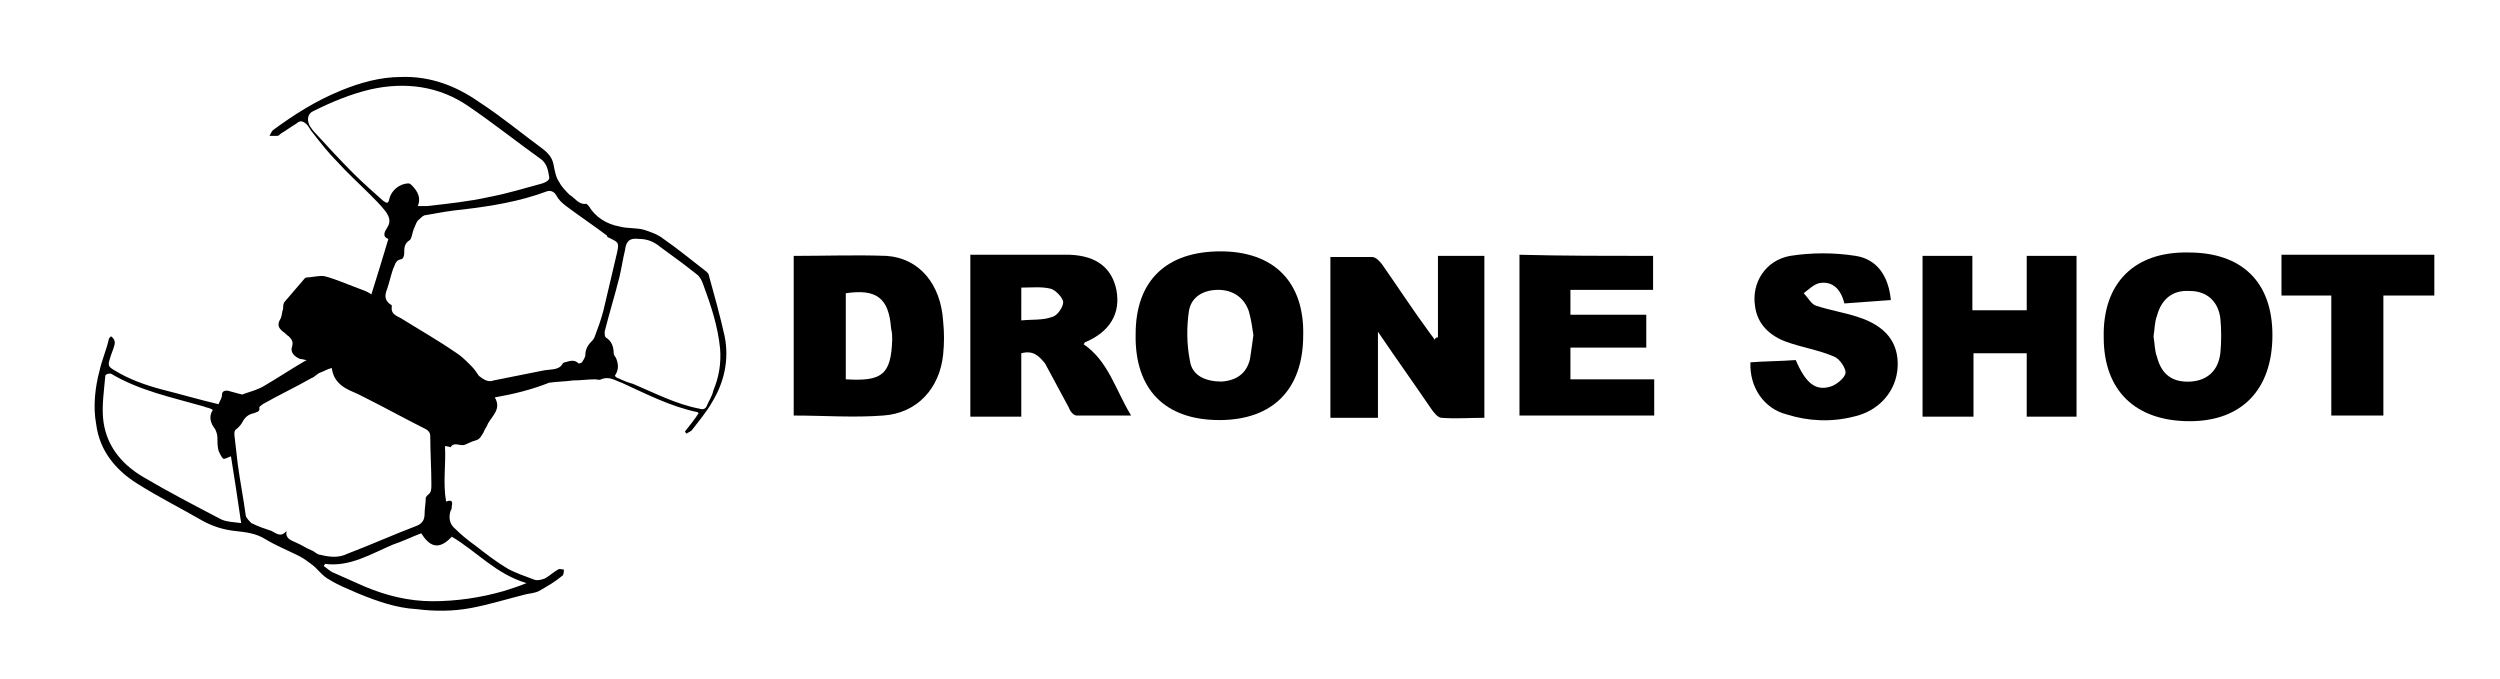 <?xml version="1.0" encoding="utf-8"?>
<!-- Generator: Adobe Illustrator 24.3.0, SVG Export Plug-In . SVG Version: 6.00 Build 0)  -->
<svg version="1.1" id="レイヤー_1" xmlns="http://www.w3.org/2000/svg" xmlns:xlink="http://www.w3.org/1999/xlink" x="0px"
	 y="0px" viewBox="0 0 220.8 60" style="enable-background:new 0 0 220.8 60;" xml:space="preserve">
<style type="text/css">
	.st0{display:none;fill:#999999;}
</style>
<rect x="-42.6" y="-30.1" class="st0" width="320.1" height="128.8"/>
<g>
	<path d="M215,26.1c-1.5,0-2.9,0-4.5,0c0,3.5,0,7,0,10.6c-1.6,0-3,0-4.6,0c0-3.6,0-7,0-10.6c-1.5,0-2.9,0-4.4,0c0-1.2,0-2.3,0-3.6
		c4.5,0,9,0,13.5,0C215,23.7,215,24.9,215,26.1z"/>
	<path d="M127,29.8c0-2.4,0-4.8,0-7.2c1.4,0,2.7,0,4.1,0c0,4.7,0,9.4,0,14.3c-1.3,0-2.5,0.1-3.8,0c-0.3,0-0.7-0.5-0.9-0.8
		c-1.5-2.2-3-4.3-4.7-6.8c0,2.7,0,5.1,0,7.6c-1.5,0-2.8,0-4.2,0c0-4.7,0-9.4,0-14.2c1.3,0,2.5,0,3.7,0c0.3,0,0.7,0.4,0.9,0.7
		c1.4,2,2.7,4,4.1,5.9c0.2,0.3,0.4,0.5,0.5,0.7C126.8,29.8,126.9,29.8,127,29.8z"/>
	<path d="M90.2,31.2c0,1.8,0,3.6,0,5.6c-1.6,0-3,0-4.5,0c0-4.7,0-9.4,0-14.3c1.2,0,2.3,0,3.4,0c1.8,0,3.6,0,5.4,0
		c2.4,0.1,3.7,1.2,4.1,3.1c0.4,2.1-0.6,3.7-2.7,4.6c-0.1,0-0.1,0.1-0.2,0.2c2.2,1.5,2.8,4,4.2,6.3c-1.8,0-3.3,0-4.8,0
		c-0.3,0-0.6-0.4-0.7-0.7c-0.7-1.3-1.4-2.6-2.1-3.9C91.8,31.5,91.3,30.9,90.2,31.2z M90.2,28.3c0.9-0.1,1.9,0,2.7-0.3
		c0.5-0.1,1-0.9,1-1.3c0-0.4-0.7-1.1-1.1-1.2c-0.8-0.2-1.7-0.1-2.6-0.1C90.2,26.4,90.2,27.3,90.2,28.3z"/>
	<path d="M183.4,36.8c-1.5,0-2.9,0-4.4,0c0-1.9,0-3.7,0-5.6c-1.6,0-3.1,0-4.7,0c0,1.8,0,3.6,0,5.6c-1.6,0-3,0-4.5,0
		c0-4.7,0-9.4,0-14.2c1.5,0,2.9,0,4.4,0c0,1.6,0,3.1,0,4.8c1.6,0,3.2,0,4.8,0c0-1.6,0-3.1,0-4.8c1.5,0,2.9,0,4.4,0
		C183.4,27.3,183.4,32,183.4,36.8z"/>
	<path d="M70.1,22.6c2.8,0,5.5-0.1,8.2,0c2.9,0.2,4.8,2.5,5,5.8c0.1,1,0.1,1.9,0,2.9C83,34.3,81,36.5,78,36.7c-2.6,0.2-5.2,0-7.9,0
		c0-0.3,0-0.6,0-0.9C70.1,31.5,70.1,27.1,70.1,22.6z M74.7,25.9c0,2.5,0,5,0,7.6c3.2,0.2,4-0.4,4.1-3.5c0-0.3,0-0.6-0.1-1
		C78.5,26.3,77.4,25.5,74.7,25.9z"/>
	<path d="M193.3,22.3c4.7,0,7.4,2.6,7.4,7.3c0,4.8-2.7,7.6-7.3,7.6c-4.8,0-7.6-2.7-7.6-7.4C185.7,25,188.5,22.2,193.3,22.3z
		 M190.2,29.7c0.1,0.6,0.1,1.3,0.3,1.8c0.4,1.6,1.4,2.3,3,2.2c1.4-0.1,2.4-0.9,2.6-2.5c0.1-1,0.1-2.1,0-3.1
		c-0.2-1.5-1.2-2.4-2.7-2.4c-1.5-0.1-2.5,0.7-2.9,2.2C190.3,28.4,190.3,29.1,190.2,29.7z"/>
	<path d="M100.3,29.5c0-4.7,2.7-7.3,7.5-7.3c4.7,0,7.4,2.7,7.3,7.4c0,4.8-2.7,7.5-7.4,7.5C102.9,37.1,100.2,34.4,100.3,29.5z
		 M110.7,29.6c-0.1-0.7-0.2-1.4-0.4-2.1c-0.4-1.2-1.4-1.9-2.7-1.9c-1.3,0-2.4,0.6-2.6,1.9c-0.2,1.4-0.2,2.9,0.1,4.4
		c0.2,1.3,1.4,1.8,2.8,1.8c1.3-0.1,2.2-0.7,2.5-2C110.5,31,110.6,30.4,110.7,29.6z"/>
	<path d="M146,22.6c0,1,0,1.9,0,3c-2.4,0-4.8,0-7.3,0c0,0.8,0,1.4,0,2.2c2.2,0,4.4,0,6.7,0c0,1,0,1.9,0,2.9c-2.2,0-4.4,0-6.7,0
		c0,1,0,1.8,0,2.8c2.4,0,4.9,0,7.4,0c0,1.1,0,2.1,0,3.2c-3.9,0-7.8,0-11.9,0c0-4.7,0-9.4,0-14.2C138.1,22.6,142,22.6,146,22.6z"/>
	<path d="M154.6,32c1.3-0.1,2.7-0.1,4-0.2c0.9,2.1,1.8,2.8,3.2,2.3c0.5-0.2,1.2-0.8,1.2-1.2c0-0.4-0.5-1.2-1-1.4
		c-1.4-0.6-2.8-0.8-4.2-1.3c-1.4-0.5-2.6-1.5-2.8-3.2c-0.3-2,0.9-4,3.1-4.4c1.9-0.3,3.9-0.3,5.8,0c1.9,0.3,2.9,1.8,3.1,3.9
		c-1.3,0.1-2.7,0.2-4.1,0.3c-0.3-1.2-1-2-2.2-1.8c-0.5,0.1-1,0.6-1.4,0.9c0.4,0.4,0.7,1,1.1,1.1c1.2,0.4,2.5,0.6,3.7,1
		c2.5,0.8,3.6,2.3,3.5,4.4c-0.1,2.1-1.6,3.9-3.9,4.4c-2,0.5-4,0.4-5.9-0.2C155.8,36.1,154.5,34.2,154.6,32z"/>
</g>
<g>
	<path d="M43.7,35.1c0.6,1-0.2,1.6-0.6,2.3c-0.1,0.3-0.3,0.5-0.4,0.8c-0.2,0.3-0.3,0.6-0.7,0.7c-0.4,0.1-0.7,0.3-1,0.4
		c-0.4,0.1-0.9-0.3-1.2,0.2c0,0-0.3-0.1-0.5-0.1c0.1,1.6-0.2,3.2,0.1,4.9c0.5-0.2,0.6,0,0.5,0.4c0,0.1,0,0.3-0.1,0.4
		c-0.2,0.6-0.1,1.2,0.4,1.6c0.5,0.5,1.1,1,1.8,1.5c0.9,0.7,1.8,1.4,2.8,2c0.7,0.4,1.6,0.7,2.4,1c0.3,0.1,0.6,0,0.9-0.1
		c0.4-0.2,0.8-0.6,1.2-0.8c0.1-0.1,0.3,0,0.5,0c0,0.2,0,0.5-0.2,0.6c-0.6,0.5-1.3,0.9-2,1.3c-0.4,0.2-0.8,0.2-1.2,0.3
		c-1.6,0.4-3.2,0.9-4.8,1.2c-1.6,0.3-3.2,0.3-4.8,0.1c-1.8-0.1-3.5-0.7-5.2-1.4c-0.9-0.4-1.7-0.7-2.5-1.2c-0.6-0.3-1-0.9-1.5-1.3
		c-0.4-0.3-0.8-0.6-1.2-0.8c-1-0.5-2-0.9-3-1.5c-0.8-0.5-1.7-0.6-2.6-0.7c-1-0.1-2-0.4-2.9-0.9c-1.9-1.1-3.9-2.1-5.8-3.3
		c-1.9-1.2-3.3-2.9-3.6-5.2c-0.3-1.6-0.1-3.3,0.3-4.8c0.2-0.9,0.6-1.8,0.8-2.7c0-0.1,0.1-0.2,0.2-0.3c0.3,0.2,0.4,0.5,0.3,0.8
		c-0.1,0.4-0.3,0.8-0.4,1.2c-0.2,0.6-0.1,0.7,0.4,1c1.3,0.8,2.7,1.3,4.2,1.7c1.6,0.4,3.3,0.9,5,1.3c0.1-0.3,0.3-0.5,0.3-0.8
		c0-0.4,0.3-0.4,0.5-0.4c0.4,0.1,0.7,0.2,1.1,0.3c0.1,0,0.2,0.1,0.3,0c0.6-0.2,1.3-0.4,1.8-0.7c1.2-0.7,2.4-1.5,3.6-2.2
		c0.1,0,0.1-0.1,0.2-0.1c-0.2,0-0.4-0.1-0.6-0.1c-0.5-0.2-0.9-0.6-0.7-1.1c0.1-0.4,0-0.6-0.3-0.9c-0.2-0.1-0.3-0.3-0.5-0.4
		c-0.5-0.4-0.5-0.7-0.2-1.2c0.1-0.2,0.1-0.6,0.2-0.8c0-0.2,0-0.4,0.1-0.6c0.6-0.7,1.2-1.4,1.8-2.1c0,0,0.1-0.1,0.2-0.1
		c0.5,0,1.1-0.2,1.6-0.1c1.1,0.3,2.2,0.8,3.3,1.2c0.3,0.1,0.5,0.2,0.8,0.4c0.5-1.6,1-3.2,1.5-4.9c-0.6-0.2-0.3-0.7-0.1-1
		c0.4-0.6,0.1-1.1-0.2-1.5c-0.4-0.5-0.9-1-1.3-1.4c-1-1-2-1.9-2.9-2.9c-0.8-0.8-1.5-1.7-2.2-2.6c-0.2-0.2-0.3-0.5-0.5-0.7
		c-0.3-0.3-0.6-0.4-0.9-0.1c-0.5,0.3-0.9,0.6-1.4,0.9c-0.1,0.1-0.2,0.2-0.3,0.2c-0.2,0-0.4,0-0.7,0c0.1-0.2,0.2-0.4,0.3-0.5
		c1.9-1.4,3.8-2.6,6-3.5c1.7-0.7,3.5-1.2,5.3-1.2c2.6-0.1,4.9,0.8,6.9,2.2c2,1.3,3.8,2.8,5.7,4.2c0.5,0.4,0.8,0.8,0.9,1.4
		c0.1,0.5,0.2,1.1,0.5,1.5c0.2,0.4,0.6,0.8,0.9,1.1c0.5,0.3,0.8,0.9,1.5,0.8c0,0,0.1,0.1,0.2,0.2c0.6,1,1.6,1.6,2.7,1.8
		c0.7,0.2,1.5,0.1,2.2,0.3c0.6,0.2,1.2,0.4,1.7,0.8c1.3,0.9,2.5,1.9,3.8,2.9c0.1,0.1,0.2,0.2,0.2,0.3c0.5,1.8,1,3.6,1.4,5.4
		c0.4,2,0,4-1.1,5.8c-0.5,0.9-1.2,1.7-1.8,2.5c-0.1,0.1-0.3,0.2-0.5,0.3c0-0.1-0.1-0.1-0.1-0.2c0.4-0.5,0.8-1,1.2-1.6
		c0,0-0.1-0.1-0.1-0.1c-2.4-0.5-4.5-1.6-6.7-2.6c-0.6-0.2-1.1-0.6-1.8-0.3c-0.2,0.1-0.4,0-0.5,0c-0.7,0-1.3,0.1-2,0.1
		c-0.7,0.1-1.4,0.1-2.1,0.2C47,34.4,45.4,34.8,43.7,35.1z M36.6,20.1c-0.2,0.4-0.2,0.9-0.4,1.1c-0.5,0.3-0.5,0.7-0.5,1.2
		c0,0.2-0.1,0.5-0.3,0.5c-0.5,0.1-0.5,0.5-0.7,0.9c-0.2,0.6-0.3,1.1-0.5,1.7c-0.2,0.5-0.3,1,0.3,1.4c0.1,0,0.1,0.1,0.1,0.2
		c-0.1,0.6,0.4,0.8,0.8,1c1.6,1,3.2,1.9,4.8,3c0.5,0.3,0.9,0.7,1.4,1.2c0.3,0.3,0.5,0.6,0.7,0.9c0.4,0.3,0.8,0.6,1.3,0.4
		c1.5-0.3,3-0.6,4.5-0.9c0.6-0.1,1.3,0,1.6-0.6c0,0,0.1-0.1,0.2-0.1c0.4-0.1,0.8-0.3,1.2,0.1c0,0,0.2,0,0.3-0.1
		c0.1-0.2,0.3-0.4,0.3-0.7c0-0.4,0.2-0.8,0.5-1.1c0.1-0.1,0.2-0.2,0.3-0.4c0.3-0.8,0.6-1.6,0.8-2.4c0.4-1.7,0.8-3.4,1.2-5.1
		c0.2-0.9,0.1-0.9-0.7-1.3c-0.1,0-0.2-0.1-0.2-0.2c-1.2-0.9-2.4-1.7-3.6-2.6c-0.4-0.3-0.7-0.6-0.9-1c-0.2-0.3-0.5-0.4-0.8-0.3
		c-2.4,0.9-4.9,1.3-7.4,1.6c-1.1,0.1-2.2,0.3-3.3,0.5c-0.2,0-0.4,0.2-0.6,0.4C36.8,19.5,36.7,19.9,36.6,20.1z M29.3,32.5
		c-0.4,0.1-0.7,0.3-1,0.4c-0.3,0.1-0.5,0.4-0.8,0.5c-1.4,0.8-2.9,1.5-4.3,2.3c-0.1,0.1-0.3,0.2-0.3,0.3c0.1,0.4-0.3,0.4-0.5,0.5
		c-0.5,0.1-0.8,0.4-1,0.8c-0.1,0.2-0.3,0.4-0.4,0.5c-0.3,0.2-0.3,0.3-0.3,0.6c0.1,0.9,0.2,1.7,0.3,2.6c0.2,1.5,0.5,3,0.7,4.5
		c0,0.2,0.3,0.5,0.5,0.7c0.6,0.3,1.2,0.5,1.8,0.7c0.4,0.2,0.8,0.6,1.3,0c-0.1,0.7,0.4,0.8,0.8,1c0.5,0.2,0.9,0.5,1.4,0.7
		c0.3,0.1,0.5,0.4,0.8,0.4c0.8,0.2,1.6,0.3,2.4-0.1c2.1-0.8,4.1-1.7,6.2-2.5c0.4-0.2,0.6-0.5,0.6-1c0-0.5,0.1-0.9,0.1-1.4
		c0-0.1,0.1-0.2,0.2-0.3c0.3-0.2,0.3-0.5,0.3-0.9c0-1.4-0.1-2.9-0.1-4.3c0-0.3-0.2-0.5-0.4-0.6c-1.8-0.9-3.6-1.9-5.4-2.8
		c-0.2-0.1-0.4-0.2-0.6-0.3C30.7,34.4,29.5,34,29.3,32.5z M36.9,18.2c0.3,0,0.6,0,0.8,0c1.8-0.2,3.7-0.4,5.5-0.8
		c1.6-0.3,3.2-0.8,4.7-1.2c0.3-0.1,0.7-0.3,0.6-0.6c-0.1-0.6-0.2-1.2-0.8-1.6c-2.1-1.5-4.1-3.1-6.3-4.6c-2.6-1.8-5.6-2.2-8.7-1.5
		c-1.7,0.4-3.4,1.1-5,1.9c-0.5,0.2-0.6,0.7-0.4,1.2c0.1,0.2,0.3,0.5,0.5,0.7c1.1,1.2,2.2,2.4,3.4,3.6c0.8,0.8,1.7,1.6,2.6,2.4
		c0.4,0.3,0.5,0.3,0.6-0.2c0.2-0.7,0.9-1.3,1.7-1.3c0.1,0,0.2,0.1,0.3,0.2C36.9,16.9,37.2,17.5,36.9,18.2z M54.3,33.2
		c0.1,0.1,0.2,0.2,0.3,0.2c0.4,0.2,0.9,0.4,1.3,0.5c1.9,0.8,3.8,1.8,5.9,2.2c0.3,0.1,0.5,0,0.6-0.2c0.2-0.5,0.5-0.9,0.6-1.4
		c0.5-1.2,0.7-2.4,0.6-3.7c-0.2-2-0.8-3.8-1.5-5.7c-0.1-0.3-0.3-0.7-0.6-0.9c-1-0.8-2.1-1.6-3.2-2.4c-0.6-0.5-1.2-0.7-1.9-0.7
		c-0.8-0.1-1.1,0.2-1.2,1c-0.2,0.8-0.3,1.6-0.5,2.4c-0.4,1.6-0.9,3.2-1.3,4.8c0,0.2,0,0.4,0.1,0.5c0.5,0.3,0.7,0.8,0.7,1.4
		c0,0.1,0.1,0.3,0.2,0.4C54.6,32.1,54.7,32.6,54.3,33.2z M18.8,36.2c-0.1,0-0.1-0.1-0.2-0.1C18.4,36,18.2,36,18,35.9
		c-2.8-0.8-5.7-1.4-8.2-2.9C9.7,33,9.6,33,9.6,33c-0.1,0-0.3,0.1-0.3,0.2c-0.1,1.2-0.3,2.5-0.2,3.7c0.2,2.3,1.5,4,3.5,5.2
		c2.2,1.3,4.5,2.5,6.8,3.7c0.5,0.3,1.2,0.3,1.9,0.4c-0.3-2.1-0.6-4-0.9-5.9c-0.3,0.1-0.6,0.3-0.7,0.2c-0.2-0.2-0.3-0.5-0.4-0.7
		c-0.1-0.4-0.1-0.8-0.1-1.2c0-0.2-0.1-0.5-0.2-0.7C18.6,37.4,18.4,36.8,18.8,36.2z M28.7,49.8c0,0.1-0.1,0.1-0.1,0.2
		c0.3,0.2,0.6,0.5,0.9,0.6c0.9,0.4,1.8,0.8,2.7,1.2c1.9,0.8,3.9,1.3,6,1.3c2.1,0,4.2-0.3,6.3-0.9c0.6-0.2,1.3-0.4,2-0.7
		c-2.7-0.8-4.4-2.8-6.6-4.1c-1.2,1.3-2,0.8-2.7-0.3c-0.8,0.3-1.6,0.7-2.5,1C32.8,48.9,30.9,50.1,28.7,49.8z"/>
</g>
</svg>

